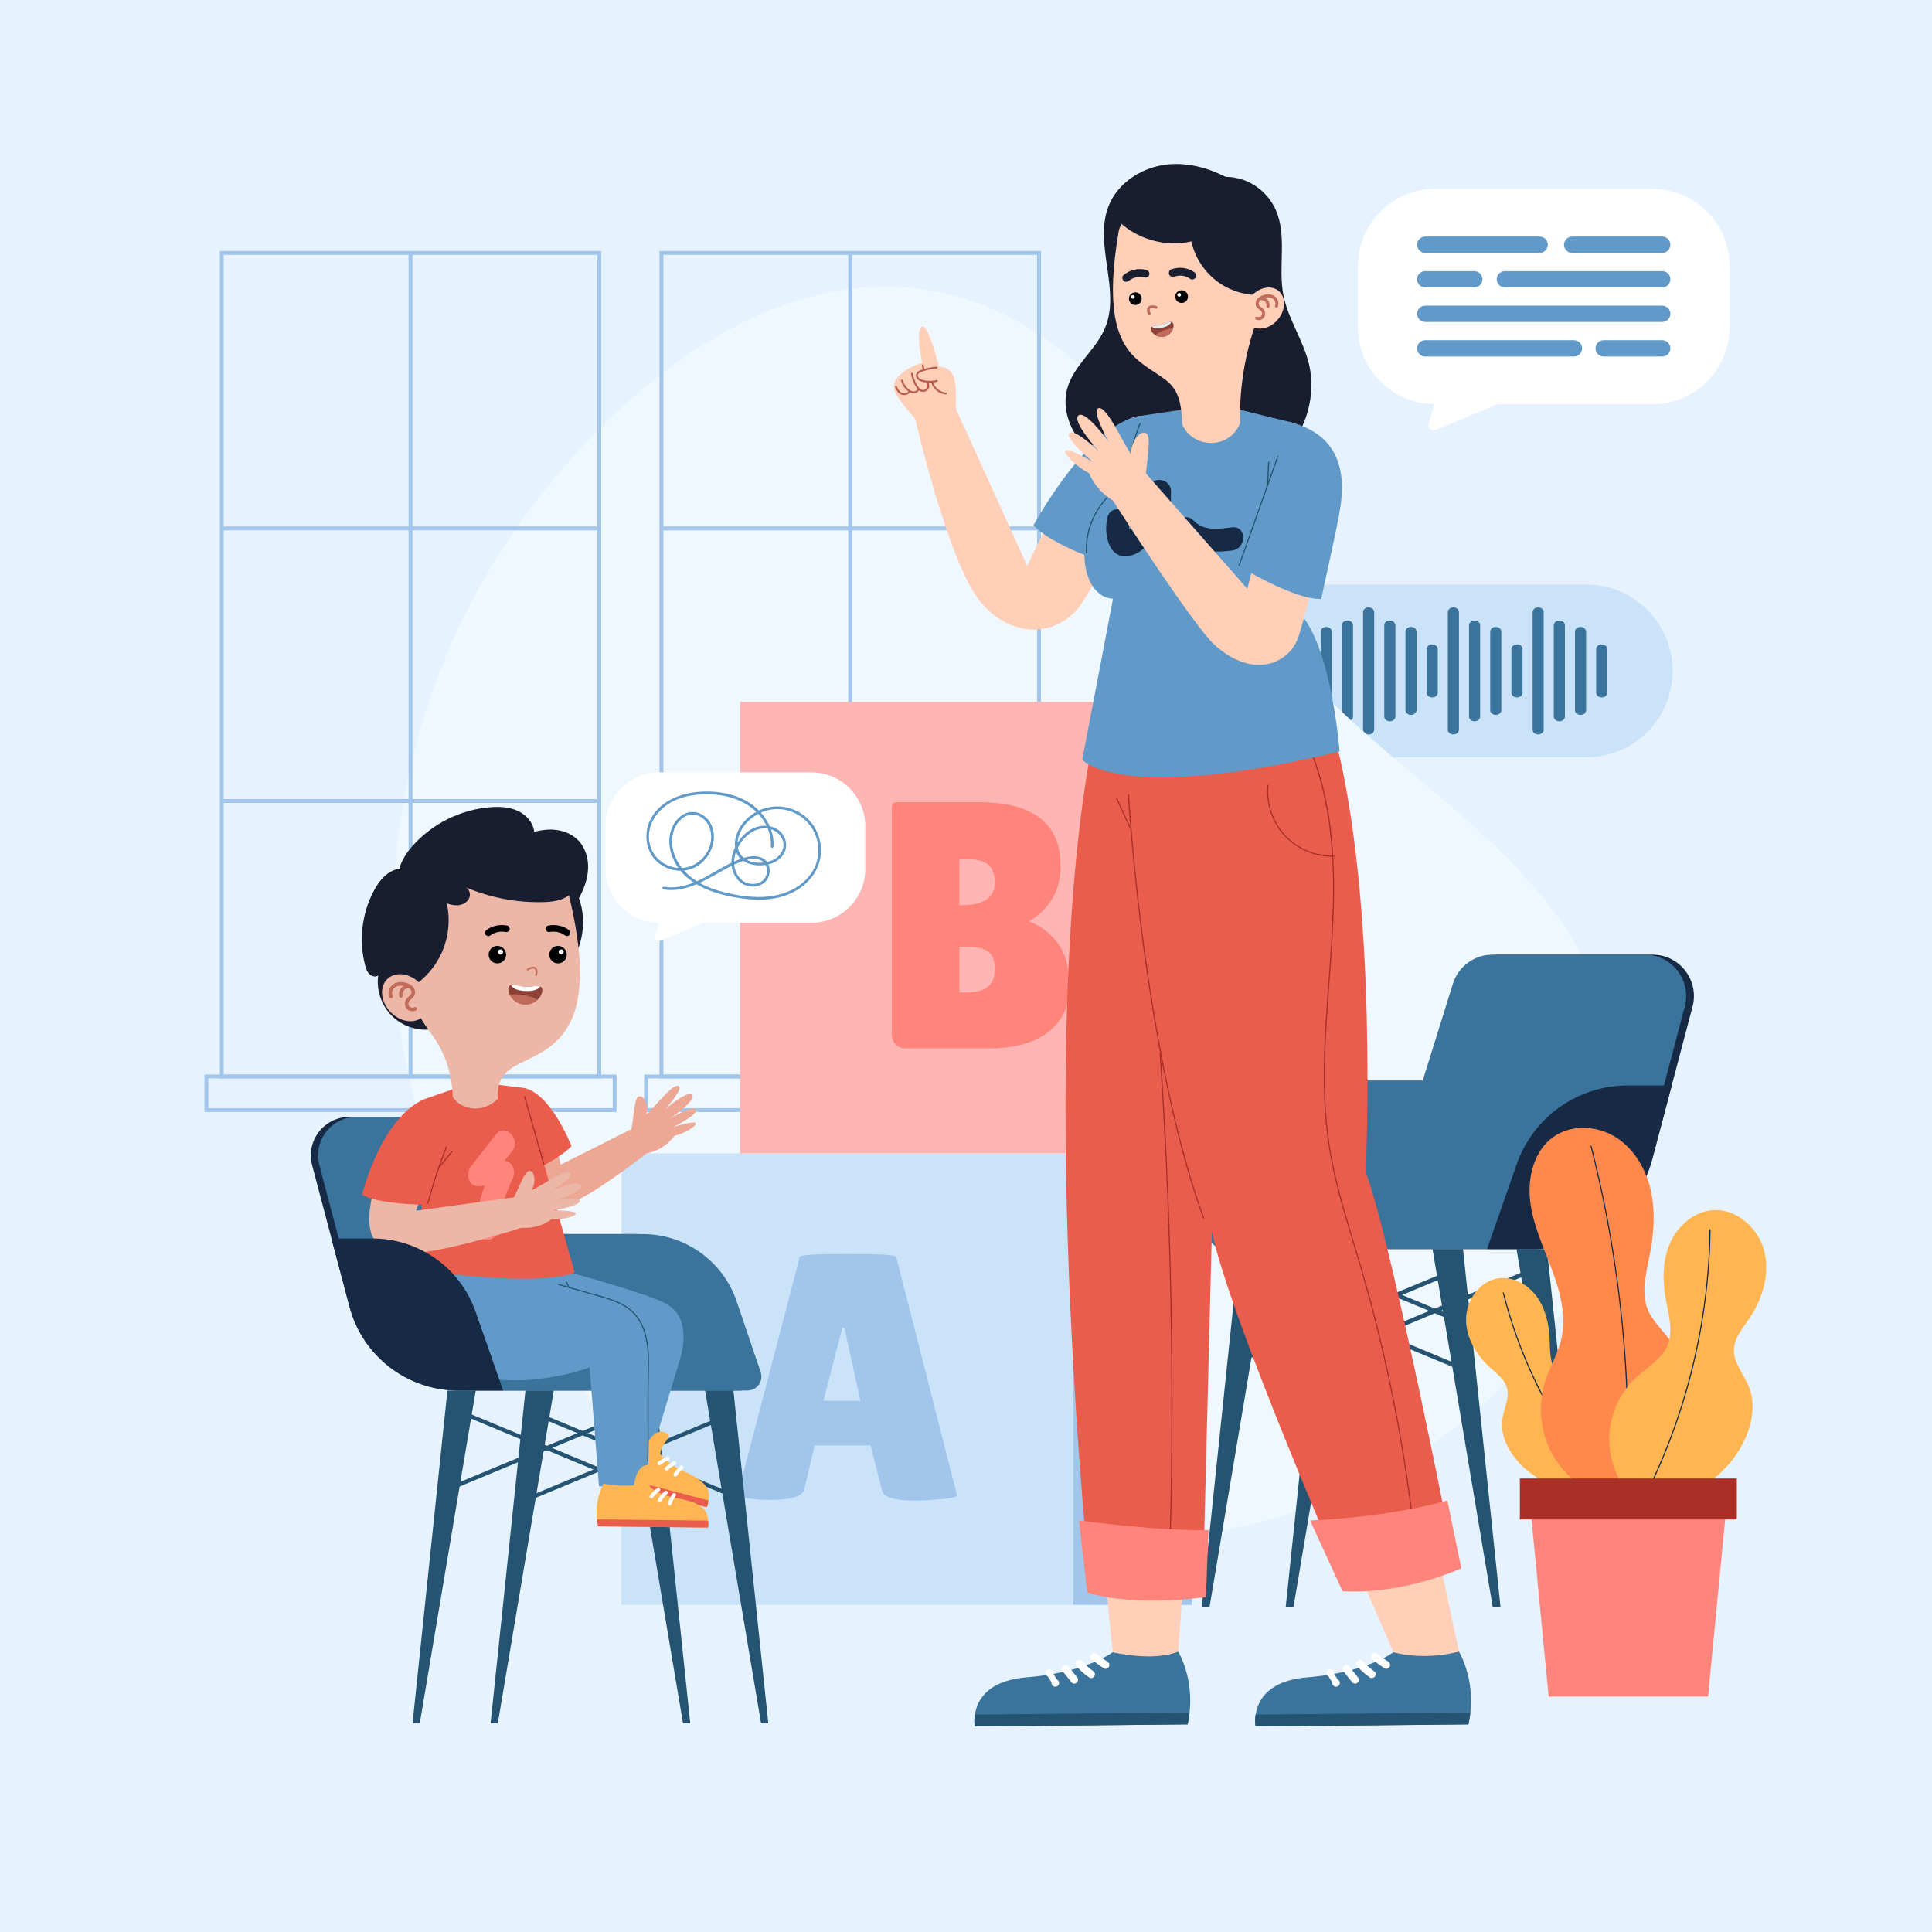 <svg xmlns="http://www.w3.org/2000/svg" xmlns:xlink="http://www.w3.org/1999/xlink" x="0px" y="0px" viewBox="0 0 500 500" style="enable-background:new 0 0 500 500;" xml:space="preserve">  <g id="BACKGROUND">	<rect style="fill:#E6F3FF;" width="500" height="500"></rect></g>  <g id="OBJECTS">	<g>		<g>			<path style="fill:#CBE3F8;" d="M410.479,151.254h-65.811c-12.358,0-22.376,10.018-22.376,22.376l0,0    c0,12.358,10.018,22.376,22.376,22.376h65.811c12.358,0,22.376-10.018,22.376-22.376l0,0    C432.856,161.272,422.838,151.254,410.479,151.254z"></path>			<g>				<g>					<path style="fill:#3A739B;" d="M354.199,157.198c-0.794,0-1.439,0.54-1.439,1.206v30.452c0,0.666,0.644,1.206,1.439,1.206      c0.794,0,1.438-0.54,1.438-1.206v-30.452C355.637,157.738,354.993,157.198,354.199,157.198z"></path>					<path style="fill:#3A739B;" d="M359.683,160.59c-0.794,0-1.438,0.54-1.438,1.206v23.668c0,0.666,0.644,1.206,1.438,1.206      s1.438-0.54,1.438-1.206v-23.668C361.122,161.13,360.478,160.59,359.683,160.59z"></path>					<path style="fill:#3A739B;" d="M348.715,160.59c-0.794,0-1.438,0.54-1.438,1.206v23.668c0,0.666,0.644,1.206,1.438,1.206      s1.438-0.54,1.438-1.206v-23.668C350.153,161.13,349.509,160.59,348.715,160.59z"></path>					<path style="fill:#3A739B;" d="M365.167,162.248L365.167,162.248c-0.794,0-1.439,0.54-1.439,1.206v20.352      c0,0.666,0.644,1.206,1.439,1.206l0,0c0.794,0,1.438-0.54,1.438-1.206v-20.352      C366.606,162.788,365.962,162.248,365.167,162.248z"></path>					<path style="fill:#3A739B;" d="M343.231,162.248c-0.794,0-1.439,0.54-1.439,1.206v20.352c0,0.666,0.644,1.206,1.439,1.206      c0.794,0,1.438-0.54,1.438-1.206v-20.352C344.669,162.788,344.025,162.248,343.231,162.248z"></path>					<path style="fill:#3A739B;" d="M370.651,166.771L370.651,166.771c-0.794,0-1.438,0.54-1.438,1.206v11.306      c0,0.666,0.644,1.206,1.438,1.206l0,0c0.794,0,1.438-0.54,1.438-1.206v-11.306C372.09,167.311,371.446,166.771,370.651,166.771      z"></path>					<path style="fill:#3A739B;" d="M376.135,157.198c-0.794,0-1.439,0.54-1.439,1.206v30.452c0,0.666,0.644,1.206,1.439,1.206      c0.794,0,1.438-0.54,1.438-1.206v-30.452C377.574,157.738,376.93,157.198,376.135,157.198z"></path>					<path style="fill:#3A739B;" d="M381.62,160.59c-0.794,0-1.438,0.54-1.438,1.206v23.668c0,0.666,0.644,1.206,1.438,1.206      s1.438-0.54,1.438-1.206v-23.668C383.058,161.13,382.414,160.59,381.62,160.59z"></path>					<path style="fill:#3A739B;" d="M387.104,162.248c-0.794,0-1.439,0.54-1.439,1.206v20.352c0,0.666,0.644,1.206,1.439,1.206      c0.794,0,1.438-0.54,1.438-1.206v-20.352C388.542,162.788,387.898,162.248,387.104,162.248z"></path>					<path style="fill:#3A739B;" d="M392.588,166.771c-0.795,0-1.438,0.54-1.438,1.206v11.306c0,0.666,0.644,1.206,1.438,1.206      c0.794,0,1.438-0.54,1.438-1.206v-11.306C394.026,167.311,393.382,166.771,392.588,166.771z"></path>					<path style="fill:#3A739B;" d="M398.072,157.198c-0.795,0-1.438,0.54-1.438,1.206v30.452c0,0.666,0.644,1.206,1.438,1.206      c0.794,0,1.438-0.54,1.438-1.206v-30.452C399.51,157.738,398.866,157.198,398.072,157.198z"></path>					<path style="fill:#3A739B;" d="M403.556,160.59c-0.795,0-1.438,0.54-1.438,1.206v23.668c0,0.666,0.644,1.206,1.438,1.206      c0.794,0,1.438-0.54,1.438-1.206v-23.668C404.994,161.13,404.35,160.59,403.556,160.59z"></path>					<path style="fill:#3A739B;" d="M409.04,162.248c-0.795,0-1.438,0.54-1.438,1.206v20.352c0,0.666,0.644,1.206,1.438,1.206      c0.794,0,1.438-0.54,1.438-1.206v-20.352C410.479,162.788,409.835,162.248,409.04,162.248z"></path>					<path style="fill:#3A739B;" d="M414.524,166.771c-0.794,0-1.438,0.54-1.438,1.206v11.306c0,0.666,0.644,1.206,1.438,1.206      c0.794,0,1.438-0.54,1.438-1.206v-11.306C415.963,167.311,415.319,166.771,414.524,166.771z"></path>				</g>			</g>		</g>		<g>			<path style="fill:#FFFFFF;" d="M427.65,48.898h-56.278c-11.02,0-19.953,8.933-19.953,19.953v15.796    c0,10.989,8.883,19.9,19.86,19.951l-1.535,4.964c-0.345,1.116,0.767,2.128,1.846,1.68l15.975-6.641h40.086    c11.02,0,19.954-8.934,19.954-19.953V68.851C447.604,57.831,438.671,48.898,427.65,48.898z"></path>			<g>				<path style="fill:#619AC9;" d="M398.456,65.452h-29.608c-1.165,0-2.11-0.945-2.11-2.11l0,0c0-1.166,0.945-2.111,2.11-2.111     h29.608c1.166,0,2.111,0.945,2.111,2.111l0,0C400.567,64.507,399.622,65.452,398.456,65.452z"></path>				<path style="fill:#619AC9;" d="M430.175,65.452h-23.308c-1.166,0-2.11-0.945-2.11-2.11l0,0c0-1.166,0.945-2.111,2.11-2.111     h23.308c1.165,0,2.11,0.945,2.11,2.111l0,0C432.286,64.507,431.341,65.452,430.175,65.452z"></path>				<path style="fill:#619AC9;" d="M430.175,92.267H415.03c-1.166,0-2.111-0.945-2.111-2.111l0,0c0-1.165,0.945-2.11,2.111-2.11     h15.146c1.165,0,2.11,0.945,2.11,2.11l0,0C432.286,91.322,431.341,92.267,430.175,92.267z"></path>				<path style="fill:#619AC9;" d="M430.175,74.391h-40.719c-1.166,0-2.111-0.945-2.111-2.11l0,0c0-1.166,0.945-2.11,2.111-2.11     h40.719c1.165,0,2.11,0.945,2.11,2.11l0,0C432.286,73.446,431.341,74.391,430.175,74.391z"></path>				<path style="fill:#619AC9;" d="M381.542,74.391h-12.694c-1.165,0-2.11-0.945-2.11-2.11l0,0c0-1.166,0.945-2.11,2.11-2.11h12.694     c1.165,0,2.11,0.945,2.11,2.11l0,0C383.652,73.446,382.707,74.391,381.542,74.391z"></path>				<path style="fill:#619AC9;" d="M430.175,83.329h-61.327c-1.165,0-2.11-0.945-2.11-2.11v0c0-1.165,0.945-2.11,2.11-2.11h61.327     c1.165,0,2.11,0.945,2.11,2.11v0C432.286,82.384,431.341,83.329,430.175,83.329z"></path>				<path style="fill:#619AC9;" d="M407.333,92.267h-38.485c-1.165,0-2.11-0.945-2.11-2.111l0,0c0-1.165,0.945-2.11,2.11-2.11     h38.485c1.166,0,2.11,0.945,2.11,2.11l0,0C409.443,91.322,408.498,92.267,407.333,92.267z"></path>			</g>		</g>	</g>	<path style="fill:#F0F8FF;" d="M116.424,167.533c-17.836,41.168-19.621,89.049-4.9,131.431  c8.598,24.754,22.93,47.917,43.315,64.384c22.061,17.82,49.958,26.941,77.865,31.992c31.224,5.651,63.766,6.583,94.396-1.707  c30.63-8.289,59.258-26.438,76.366-53.163c17.107-26.725,21.303-62.334,7.175-90.747c-16.059-32.295-51.185-50.042-74.755-77.341  c-12.333-14.284-21.365-31.048-31.612-46.895c-10.247-15.847-22.193-31.245-38.422-40.877  c-48.124-28.56-97.427,6.717-126.676,44.523C130.049,140.931,122.355,153.845,116.424,167.533z"></path>	<g>		<g>			<rect x="57.389" y="65.452" style="fill:none;stroke:#A1C5EB;stroke-miterlimit:10;" width="97.711" height="213.142"></rect>			<rect x="53.419" y="278.594" style="fill:none;stroke:#A1C5EB;stroke-miterlimit:10;" width="105.65" height="8.685"></rect>			<line style="fill:none;stroke:#A1C5EB;stroke-miterlimit:10;" x1="106.244" y1="65.452" x2="106.244" y2="278.594"></line>			<line style="fill:none;stroke:#A1C5EB;stroke-miterlimit:10;" x1="57.389" y1="136.749" x2="155.1" y2="136.749"></line>			<line style="fill:none;stroke:#A1C5EB;stroke-miterlimit:10;" x1="57.389" y1="207.298" x2="155.1" y2="207.298"></line>		</g>		<g>			<rect x="171.181" y="65.452" style="fill:none;stroke:#A1C5EB;stroke-miterlimit:10;" width="97.711" height="213.142"></rect>			<rect x="167.212" y="278.594" style="fill:none;stroke:#A1C5EB;stroke-miterlimit:10;" width="105.65" height="8.685"></rect>			<line style="fill:none;stroke:#A1C5EB;stroke-miterlimit:10;" x1="220.037" y1="65.452" x2="220.037" y2="278.594"></line>			<line style="fill:none;stroke:#A1C5EB;stroke-miterlimit:10;" x1="171.181" y1="136.749" x2="268.892" y2="136.749"></line>			<line style="fill:none;stroke:#A1C5EB;stroke-miterlimit:10;" x1="171.181" y1="207.298" x2="268.892" y2="207.298"></line>		</g>	</g>	<g>		<g>							<rect x="277.688" y="298.493" transform="matrix(-1 -1.224647e-16 1.224647e-16 -1 586.168 713.837)" style="fill:#A1C5EB;" width="30.792" height="116.852"></rect>			<rect x="160.837" y="298.493" style="fill:#CBE3F8;" width="116.852" height="116.852"></rect>			<g>				<g>					<path style="fill:#A1C5EB;" d="M236.854,388.346c-5.279,0-8.133-0.849-8.557-2.549l-3.005-11.743h-14.475l-2.64,11.288      c-0.364,1.882-3.277,2.822-8.739,2.822c-2.913,0-5.068-0.166-6.464-0.501c-1.396-0.333-2.094-0.592-2.094-0.773l16.113-61.631      c0-0.485,4.156-0.728,12.472-0.728c8.314,0,12.472,0.243,12.472,0.728l15.749,61.722c0,0.426-1.396,0.76-4.188,1.002      C240.708,388.224,238.493,388.346,236.854,388.346z M213.094,362.492h9.559l-4.097-18.845h-0.546L213.094,362.492z"></path>				</g>			</g>		</g>		<g>							<rect x="308.372" y="181.651" transform="matrix(-1 -1.224647e-16 1.224647e-16 -1 647.535 480.154)" style="fill:#FF847B;" width="30.792" height="116.852"></rect>			<rect x="191.52" y="181.651" style="fill:#FFB5B3;" width="116.852" height="116.852"></rect>			<g>				<g>					<path style="fill:#FF847B;" d="M274.485,224.075c0,6.313-2.731,11.106-8.193,14.383c2.973,1.093,5.462,2.975,7.465,5.645      c2.003,2.671,3.004,6.449,3.004,11.334c0,4.886-1.806,8.755-5.416,11.608c-3.611,2.853-8.785,4.278-15.521,4.278h-21.484      c-1.032,0-1.882-0.349-2.549-1.047c-0.669-0.697-1.002-1.623-1.002-2.776v-58.263c0-0.667,0.105-1.107,0.319-1.32      c0.212-0.212,0.651-0.319,1.319-0.319h20.756C267.384,207.598,274.485,213.091,274.485,224.075z M248.267,222.345v11.926h0.455      c5.826,0,8.739-1.941,8.739-5.826c0-2.123-0.563-3.671-1.685-4.643c-1.123-0.97-2.989-1.457-5.599-1.457H248.267z       M248.267,245.013v11.835h1.639c2.608,0,4.52-0.485,5.734-1.457c1.214-0.97,1.821-2.518,1.821-4.643      c0-2.124-0.563-3.61-1.685-4.461c-1.123-0.849-2.989-1.274-5.599-1.274H248.267z"></path>				</g>			</g>		</g>	</g>	<g>		<g>							<rect x="340.886" y="339.387" transform="matrix(0.923 -0.384 0.384 0.923 -102.086 168.135)" style="fill:#245472;" width="59.02" height="1.128"></rect>							<rect x="373.186" y="310.44" transform="matrix(0.384 -0.923 0.923 0.384 -83.574 554.683)" style="fill:#245472;" width="1.128" height="59.02"></rect>			<polygon style="fill:#245472;" points="400.362,323.255 410.074,415.947 408.059,415.947 392.466,323.255    "></polygon>			<polygon style="fill:#245472;" points="342.446,323.255 332.734,415.947 334.749,415.947 350.342,323.255    "></polygon>		</g>		<g>							<rect x="316.545" y="341.244" transform="matrix(0.923 -0.384 0.384 0.923 -104.665 158.947)" style="fill:#245472;" width="59.02" height="1.128"></rect>							<rect x="348.845" y="312.298" transform="matrix(0.384 -0.923 0.923 0.384 -100.291 533.353)" style="fill:#245472;" width="1.128" height="59.02"></rect>			<polygon style="fill:#245472;" points="378.628,323.255 388.34,415.947 386.325,415.947 370.732,323.255    "></polygon>			<polygon style="fill:#245472;" points="320.712,323.255 311,415.947 313.015,415.947 328.608,323.255    "></polygon>		</g>		<g>			<path style="fill:#162A45;" d="M321.81,298.451c3.811-11.218,14.33-18.761,26.18-18.761h22.211l7.825-25.098    c1.398-4.476,5.547-7.532,10.237-7.532h39.405c7.035,0,12.166,6.663,10.362,13.473l-5.389,20.385v0.011l-5.029,19.02    c-3.642,13.733-16.066,23.305-30.272,23.305h-78.537c-2.652,0-4.52-2.605-3.668-5.117L321.81,298.451z"></path>			<path style="fill:#3A739B;" d="M319.795,298.451c3.811-11.218,14.33-18.761,26.18-18.761h22.211l7.825-25.098    c1.398-4.476,5.547-7.532,10.237-7.532h39.405c7.035,0,12.165,6.663,10.361,13.473l-5.389,20.385v0.011l-5.029,19.02    c-3.642,13.733-16.066,23.305-30.273,23.305h-78.537c-2.652,0-4.52-2.605-3.668-5.117L319.795,298.451z"></path>		</g>		<path style="fill:#162A45;" d="M384.836,323.255h12.504c14.206,0,26.631-9.572,30.272-23.305l5.029-19.02v-0.011h-11.419   c-12.914,0-24.418,8.16-28.686,20.348L384.836,323.255z"></path>	</g>	<g>		<g>			<g>				<path style="fill:#3A739B;" d="M307.904,442.82l-0.051,0.361c-0.049,0.536-0.11,1.05-0.203,1.608     c-0.105,0.46-0.187,0.963-0.281,1.478l-55.108,0.54c0,0-0.093-0.567-0.102-1.463c0.017-0.459,0.045-0.995,0.137-1.618     c0.021-0.109,0.031-0.241,0.073-0.361c0.57-3.108,2.789-7.412,10.302-8.863c0.36-0.091,0.742-0.138,1.156-0.197l0.033-0.001     c0.589-0.093,1.178-0.154,1.811-0.214c0.207-0.013,0.415-0.037,0.622-0.05c15.063-1.328,21.687-6.451,21.687-6.451     s8.756,1.662,16.931-0.166c0,0,0.977,1.585,1.856,4.352c0.136,0.469,0.283,0.969,0.419,1.503     c0.034,0.098,0.057,0.207,0.09,0.327c0.057,0.207,0.103,0.447,0.149,0.687c0.011,0.065,0.034,0.153,0.035,0.218     c0.001,0.055,0.034,0.076,0.034,0.12c0.229,1.134,0.406,2.378,0.484,3.72C308.059,439.749,308.063,441.245,307.904,442.82z"></path>				<path style="fill:#FFFFFF;" d="M282.515,428.091c0.186-0.174,0.431-0.305,0.694-0.295c0.278,0.01,0.482,0.112,0.699,0.281     c0.361,0.28,0.726,0.554,1.086,0.837c0.514,0.404,1.068,0.755,1.607,1.125c0.215,0.147,0.385,0.326,0.458,0.584     c0.067,0.236,0.041,0.549-0.092,0.76c-0.266,0.421-0.889,0.678-1.344,0.367c-1.055-0.723-2.085-1.481-3.095-2.266     c-0.186-0.145-0.293-0.47-0.295-0.694C282.231,428.549,282.335,428.259,282.515,428.091z"></path>				<path style="fill:#FFFFFF;" d="M278.631,429.883c0.365-0.342,1.03-0.427,1.393-0.014c0.729,0.832,1.541,1.586,2.42,2.258     c0.141,0.104,0.282,0.208,0.426,0.307c0.215,0.149,0.384,0.325,0.458,0.584c0.067,0.235,0.041,0.549-0.092,0.76     c-0.265,0.419-0.891,0.68-1.344,0.367c-1.193-0.826-2.291-1.778-3.247-2.87c-0.175-0.199-0.293-0.421-0.296-0.694     C278.347,430.341,278.452,430.052,278.631,429.883z"></path>				<path style="fill:#FFFFFF;" d="M275.058,431.192c0.186-0.174,0.431-0.305,0.694-0.296c0.242,0.009,0.542,0.082,0.699,0.281     l2.262,2.851c0.17,0.214,0.292,0.408,0.295,0.694c0.002,0.241-0.102,0.531-0.282,0.699c-0.186,0.174-0.431,0.305-0.693,0.295     c-0.242-0.009-0.541-0.082-0.699-0.282l-2.262-2.85c-0.17-0.214-0.293-0.408-0.295-0.694     C274.774,431.649,274.878,431.36,275.058,431.192z"></path>				<path style="fill:#FFFFFF;" d="M271.089,432.159c0.647-0.35,1.54,0.013,1.512,1.026c0.341,0.546,0.594,0.951,0.935,1.497     c0.742,0.297,0.712,1.368,0.083,1.708c-0.647,0.35-1.539-0.012-1.512-1.023c-0.341-0.546-0.595-0.954-0.936-1.5     C270.43,433.57,270.46,432.5,271.089,432.159z"></path>				<path style="fill:#245472;" d="M307.86,443.188c-0.059,0.52-0.117,1.051-0.218,1.594c-0.091,0.478-0.171,0.978-0.282,1.488     l-55.096,0.54c0,0-0.101-0.561-0.11-1.463c0.017-0.467,0.043-1.008,0.143-1.614L307.86,443.188z"></path>			</g>			<g>				<path style="fill:#3A739B;" d="M380.565,442.82l-0.051,0.361c-0.049,0.536-0.11,1.05-0.203,1.608     c-0.105,0.46-0.187,0.963-0.281,1.478l-55.109,0.54c0,0-0.093-0.567-0.102-1.463c0.017-0.459,0.045-0.995,0.137-1.618     c0.021-0.109,0.031-0.241,0.073-0.361c0.57-3.108,2.789-7.412,10.302-8.863c0.359-0.091,0.742-0.138,1.156-0.197l0.033-0.001     c0.589-0.093,1.178-0.154,1.811-0.214c0.207-0.013,0.415-0.037,0.622-0.05c15.063-1.328,21.687-6.451,21.687-6.451     s8.756,1.662,16.931-0.166c0,0,0.977,1.585,1.856,4.352c0.136,0.469,0.283,0.969,0.419,1.503     c0.034,0.098,0.056,0.207,0.09,0.327c0.057,0.207,0.103,0.447,0.149,0.687c0.011,0.065,0.034,0.153,0.035,0.218     c0.001,0.055,0.033,0.076,0.034,0.12c0.229,1.134,0.406,2.378,0.484,3.72C380.721,439.749,380.725,441.245,380.565,442.82z"></path>				<path style="fill:#FFFFFF;" d="M355.176,428.091c0.186-0.174,0.431-0.305,0.694-0.295c0.278,0.01,0.482,0.112,0.699,0.281     c0.361,0.28,0.726,0.554,1.086,0.837c0.514,0.404,1.067,0.755,1.607,1.125c0.215,0.147,0.385,0.326,0.458,0.584     c0.067,0.236,0.041,0.549-0.092,0.76c-0.266,0.421-0.889,0.678-1.344,0.367c-1.055-0.723-2.085-1.481-3.095-2.266     c-0.186-0.145-0.293-0.47-0.295-0.694C354.892,428.549,354.997,428.259,355.176,428.091z"></path>				<path style="fill:#FFFFFF;" d="M351.293,429.883c0.365-0.342,1.03-0.427,1.393-0.014c0.729,0.832,1.541,1.586,2.42,2.258     c0.141,0.104,0.282,0.208,0.426,0.307c0.215,0.149,0.384,0.325,0.458,0.584c0.067,0.235,0.041,0.549-0.092,0.76     c-0.265,0.419-0.891,0.68-1.344,0.367c-1.193-0.826-2.291-1.778-3.247-2.87c-0.175-0.199-0.293-0.421-0.296-0.694     C351.009,430.341,351.113,430.052,351.293,429.883z"></path>				<path style="fill:#FFFFFF;" d="M347.719,431.192c0.186-0.174,0.431-0.305,0.693-0.296c0.242,0.009,0.542,0.082,0.699,0.281     l2.262,2.851c0.17,0.214,0.293,0.408,0.295,0.694c0.002,0.241-0.102,0.531-0.282,0.699c-0.186,0.174-0.431,0.305-0.693,0.295     c-0.242-0.009-0.541-0.082-0.699-0.282l-2.262-2.85c-0.17-0.214-0.292-0.408-0.295-0.694     C347.435,431.649,347.539,431.36,347.719,431.192z"></path>				<path style="fill:#FFFFFF;" d="M343.751,432.159c0.647-0.35,1.54,0.013,1.512,1.026c0.341,0.546,0.594,0.951,0.935,1.497     c0.742,0.297,0.712,1.368,0.083,1.708c-0.647,0.35-1.539-0.012-1.512-1.023c-0.341-0.546-0.595-0.954-0.936-1.5     C343.091,433.57,343.121,432.5,343.751,432.159z"></path>				<path style="fill:#245472;" d="M380.521,443.188c-0.059,0.52-0.117,1.051-0.218,1.594c-0.091,0.478-0.17,0.978-0.282,1.488     l-55.096,0.54c0,0-0.101-0.561-0.11-1.463c0.017-0.467,0.043-1.008,0.143-1.614L380.521,443.188z"></path>			</g>			<path style="fill:#FFCFB8;" d="M283.299,189.147c-14.033,69.724,4.683,238.443,4.683,238.443s10.459,2.542,16.931-0.166    l17.62-238.277L283.299,189.147z"></path>			<path style="fill:#FFCFB8;" d="M351.006,302.38c0,0,1.109-79.559-5.942-113.233h-51.577    c-0.349,36.599,9.742,96.529,14.547,113.233c4.723,16.42,52.609,125.21,52.609,125.21s7.407,2.323,16.931-0.166L351.006,302.38z"></path>			<path style="fill:#EA5C4C;" d="M353.557,303.651c-0.292-1.358,3.491-69.995-8.492-114.504h-61.766    c-16.321,79.959-1.065,221.881-1.065,221.881c12.824,4.168,29.036,1.389,29.036,1.389l2.361-93.744    c4.241,21.498,34.953,91.917,34.953,91.917c10.969,0,28.08-5.046,28.08-5.046S360.284,321.681,353.557,303.651z"></path>			<path style="fill:#A83027;" d="M311.633,315.196c-3.231-8.921-5.745-18.094-7.887-27.332c-2.185-9.424-3.973-18.939-5.502-28.491    c-1.378-8.608-2.542-17.249-3.532-25.91c-0.728-6.369-1.362-12.749-1.891-19.137c-0.161-1.951-0.313-3.903-0.451-5.855    c-0.062-0.878-0.049-1.794-0.176-2.666c-0.005-0.036-0.004-0.073-0.006-0.109c-0.011-0.186-0.302-0.188-0.291,0    c0.133,2.321,0.313,4.641,0.497,6.958c0.483,6.07,1.067,12.133,1.733,18.186c0.924,8.394,2.011,16.77,3.29,25.118    c1.465,9.56,3.179,19.086,5.267,28.53c2.067,9.349,4.488,18.639,7.584,27.703c0.352,1.031,0.714,2.059,1.085,3.083    C311.415,315.448,311.697,315.373,311.633,315.196L311.633,315.196z"></path>			<path style="fill:#A83027;" d="M288.882,206.741c1.201,2.616,2.401,5.233,3.602,7.849c0.078,0.169,0.327,0.022,0.249-0.146    c-1.201-2.616-2.401-5.233-3.602-7.849C289.054,206.427,288.805,206.573,288.882,206.741L288.882,206.741z"></path>			<path style="fill:#A83027;" d="M365.679,392.981c-1.64-13.45-3.938-26.817-6.902-40.038c-1.488-6.635-3.141-13.234-4.959-19.786    c-1.822-6.566-3.891-13.058-5.763-19.609c-1.884-6.591-3.515-13.264-4.344-20.078c-0.828-6.81-0.956-13.685-0.751-20.536    c0.404-13.492,2.101-26.916,2.294-40.418c0.178-12.435-0.879-25.125-5.32-36.841c-0.511-1.348-1.069-2.677-1.664-3.991    c-0.077-0.169-0.326-0.022-0.249,0.146c5.261,11.614,6.876,24.427,6.959,37.074c0.087,13.271-1.503,26.468-2.139,39.708    c-0.329,6.852-0.403,13.729,0.149,20.572c0.537,6.648,1.778,13.179,3.464,19.627c1.686,6.448,3.729,12.795,5.596,19.191    c1.905,6.528,3.647,13.103,5.223,19.718c3.137,13.167,5.618,26.49,7.43,39.904c0.241,1.784,0.469,3.57,0.687,5.358    C365.413,393.163,365.702,393.165,365.679,392.981L365.679,392.981z"></path>			<path style="fill:#A83027;" d="M328.008,203.223c-0.367,3.731,0.557,7.553,2.557,10.721c1.984,3.143,5.016,5.514,8.507,6.771    c1.985,0.715,4.097,1.056,6.206,0.994c0.186-0.005,0.186-0.294,0-0.289c-3.669,0.109-7.33-1.036-10.303-3.188    c-2.991-2.165-5.143-5.342-6.138-8.89c-0.557-1.988-0.743-4.065-0.541-6.12C328.315,203.038,328.026,203.039,328.008,203.223    L328.008,203.223z"></path>			<path style="fill:#A83027;" d="M300.116,272.675c1.127,16.839,1.943,33.698,2.444,50.567c0.5,16.869,0.687,33.747,0.558,50.623    c-0.072,9.471-0.244,18.941-0.513,28.409c-0.005,0.186,0.284,0.186,0.289,0c0.48-16.87,0.648-33.748,0.501-50.624    c-0.147-16.876-0.609-33.749-1.386-50.607c-0.436-9.461-0.971-18.918-1.604-28.368    C300.393,272.49,300.104,272.489,300.116,272.675L300.116,272.675z"></path>			<path style="fill:#FF847B;" d="M339.042,393.49l8.396,18.306c15.735,0.987,30.762-5.923,30.762-5.923l-3.62-17.55    C358.127,392.931,339.042,393.49,339.042,393.49z"></path>			<path style="fill:#FF847B;" d="M279.237,393.49l2.146,18.635c12.431,3.876,30.712,1.2,30.712,1.2l0.658-17.36    C300.307,396.331,279.237,393.49,279.237,393.49z"></path>		</g>		<path style="fill:#181D30;" d="M338.773,94.279c-1.475-6.244-5.455-11.706-6.649-18.011c-1.384-7.307,1.059-15.297-2.014-22.063   c-1.629-3.586-4.775-6.442-8.483-7.701c-1.427-0.484-2.929-0.724-4.434-0.737c-4.585-2.333-9.659-3.678-14.741-3.234   c-6.65,0.581-13.195,4.646-15.599,10.918c-3.773,9.846,3.168,21.506-0.801,31.274c-2.375,5.847-8.301,9.868-9.893,15.98   c-1.067,4.099,0.069,8.57,2.387,12.11c2.318,3.54,5.718,6.239,9.341,8.396c7,4.167,15.164,6.522,23.275,6.01   c8.11-0.513,16.118-4.025,21.525-10.132C338.094,110.984,340.656,102.247,338.773,94.279z"></path>		<g>			<g>				<g>					<path style="fill:#FFCFB8;" d="M295.036,107.637c-12.849,1.316-29.166,38.863-29.166,38.863l-19.514-42.958l-9.652,4.241      c0,0,6.874,30.127,14.332,43.874c7.459,13.747,22.283,14.625,29.057,4.241c6.774-10.384,12.571-24.277,12.571-24.277      L295.036,107.637z"></path>					<g>						<path style="fill:#FFCFB8;" d="M238.66,93.906c0,0-1.919-8.896,0.083-9.401c1.537-0.388,4.291,10.384,4.291,10.384       s2.124-0.185,3.48,2.005c1.357,2.19,0.604,7.675,0.998,8.915l-10.466,2.97c-0.42-0.972-4.6-4.846-5.601-7.917       S235.233,94.853,238.66,93.906z"></path>						<g>							<path style="fill:#B85C4B;" d="M242.41,95.373c-0.967,0.077-1.925,0.243-2.858,0.51c-0.452,0.129-0.915,0.269-1.342,0.468        c-0.378,0.176-0.759,0.485-0.676,0.951c0.157,0.889,1.359,1.091,2.088,1.195c0.936,0.134,1.88,0.078,2.797-0.145        c0.3-0.073,0.372,0.401,0.074,0.474c-0.831,0.203-1.692,0.27-2.544,0.192c-0.751-0.068-1.634-0.206-2.257-0.664        c-0.55-0.405-0.857-1.168-0.475-1.79c0.416-0.675,1.362-0.888,2.069-1.098c0.995-0.296,2.016-0.484,3.051-0.566        C242.642,94.875,242.719,95.348,242.41,95.373L242.41,95.373z"></path>							<path style="fill:#B85C4B;" d="M241.435,98.853c0.45,1.524,1.822,2.612,3.395,2.751c0.307,0.027,0.253,0.504-0.055,0.476        c-1.805-0.16-3.304-1.425-3.814-3.154c-0.037-0.125,0.084-0.255,0.2-0.274C241.303,98.63,241.399,98.73,241.435,98.853        L241.435,98.853z"></path>							<path style="fill:#B85C4B;" d="M239.07,94.501c0.007,0.179,0.026,0.357,0.057,0.534c0.015,0.086,0.033,0.172,0.054,0.258        c0.01,0.041,0.021,0.082,0.032,0.122c0.005,0.017,0.016,0.062,0.005,0.019c0.007,0.027,0.017,0.054,0.025,0.08        c0.038,0.119,0.009,0.266-0.12,0.317c-0.11,0.044-0.276,0.007-0.317-0.12c-0.12-0.369-0.195-0.748-0.21-1.136        c-0.005-0.125,0.061-0.258,0.2-0.274C238.913,94.288,239.064,94.367,239.07,94.501L239.07,94.501z"></path>							<path style="fill:#B85C4B;" d="M240.158,98.785c0.419,0.656,0.483,1.502-0.067,2.108c-0.504,0.554-1.339,0.675-1.992,0.317        c-0.698-0.383-1.128-1.187-1.478-1.871c-0.415-0.812-0.703-1.684-0.87-2.58c-0.056-0.304,0.417-0.377,0.474-0.074        c0.129,0.695,0.335,1.369,0.623,2.015c0.27,0.607,0.597,1.234,1.043,1.732c0.417,0.464,1.092,0.694,1.647,0.314        c0.559-0.382,0.594-1.117,0.248-1.658C239.622,98.83,239.992,98.525,240.158,98.785L240.158,98.785z"></path>							<path style="fill:#B85C4B;" d="M237.894,100.926c-0.246,0.459-0.689,0.764-1.209,0.827c-0.558,0.068-1.109-0.124-1.566-0.437        c-0.92-0.631-1.592-1.67-1.95-2.713c-0.1-0.29,0.337-0.489,0.437-0.197c0.302,0.881,0.818,1.72,1.535,2.324        c0.345,0.291,0.75,0.518,1.208,0.554c0.424,0.033,0.889-0.144,1.098-0.534C237.591,100.482,238.039,100.654,237.894,100.926        L237.894,100.926z"></path>							<path style="fill:#B85C4B;" d="M235.552,101.551c-0.541,0.609-1.406,0.851-2.184,0.601c-0.895-0.287-1.373-1.181-1.735-1.979        c-0.128-0.281,0.31-0.478,0.437-0.197c0.298,0.658,0.664,1.422,1.385,1.699c0.578,0.223,1.296,0.058,1.71-0.407        C235.368,101.039,235.757,101.32,235.552,101.551L235.552,101.551z"></path>						</g>					</g>				</g>				<path style="fill:#619AC9;" d="M295.04,107.64l-0.48,4.07l-0.12,1.01l-1.63,13.71l-0.13,1.06l-1.01,8.49l-0.12,1.09h-0.01     l-1.07,9.03l-0.11,0.95c0,0-0.5-0.15-1.36-0.42c-1.72-0.55-4.9-1.61-8.36-3.01c-1.22-0.5-2.49-1.04-3.73-1.62     c-0.38-0.17-0.75-0.35-1.12-0.54h-0.01c-3.38-1.64-6.51-3.54-8.31-5.53c0,0,3.49-6.47,8.66-13.23c0.22-0.29,0.45-0.59,0.68-0.89     c3.94-5.02,8.76-10.06,13.73-12.61c0.3-0.15,0.6-0.3,0.9-0.43C292.64,108.23,293.84,107.84,295.04,107.64z"></path>			</g>			<path style="fill:#619AC9;" d="M346.69,194.49c-32.91,7.93-50.03,7.4-58.62,5.54c-0.34-0.08-0.67-0.15-0.98-0.23    c-5.46-1.35-7-3.19-7-3.19l2.68-14.05l0.19-0.97l1.52-7.96l0.25-1.32l3.31-17.35c-2.55-0.15-4.5-1.72-5.76-4.1    c-0.16-0.29-0.3-0.6-0.43-0.92c-0.77-1.82-1.18-4-1.21-6.32c-0.01-1.07,0.06-2.17,0.21-3.27c0.06-0.37,0.12-0.74,0.19-1.12    c0.75-3.94,2.6-7.91,5.68-10.95c0.35-0.35,0.73-0.7,1.12-1.03c0.93-0.76,1.95-1.46,3.07-2.05l2.97-12.64l0.24-0.99l0.92-3.93    l10.83-1.6l15.19,0.05l6.38,1.56l1.78,0.44l4.43,1.08c0.29,1.5,0.55,3,0.78,4.48c0.05,0.33,0.1,0.66,0.15,0.98    c1.04,6.93,1.5,13.55,1.63,19.43c0.02,0.35,0.02,0.7,0.03,1.04c0.03,2.44,0.02,4.74-0.03,6.88c-0.01,0.34-0.02,0.67-0.03,0.99    c-0.06,2.04-0.15,3.92-0.26,5.59c-0.03,0.36-0.05,0.72-0.08,1.06c-0.11,1.59-0.23,2.98-0.35,4.12c-0.24,2.4-0.45,3.75-0.45,3.75    c3.16,2.39,5.52,7.38,7.26,12.96c0.12,0.38,0.23,0.76,0.34,1.15c2.42,8.27,3.52,17.47,3.89,21.19c0.06,0.59,0.1,1.04,0.13,1.33    C346.68,194.36,346.69,194.49,346.69,194.49z"></path>			<path style="fill:#162A45;" d="M318.869,136.476c-3.494,0.426-7.298,1.039-9.981-1.764c-1.441-1.506-3.622-0.908-4.712,0.607    c-0.24,0.333-0.743,0.916-1.259,1.546c0.046-3.239,0.091-6.478,0.137-9.717c0.047-3.344-5.1-4.126-5.893-0.798    c-0.528,2.219-1.177,4.315-2.217,6.36c-0.417,0.819-3.58,6.896-2.546,2.788c0.943-3.745-4.842-5.343-5.786-1.595    c-1.107,4.397,0.395,11.882,6.735,9.647c1.356-0.478,2.556-1.375,3.614-2.529c0.171,1.644,0.558,3.211,2.113,4.225    c3.626,2.365,6.361-0.98,8.429-4.09c3.369,1.854,7.308,1.813,11.366,1.319C322.653,142.015,322.699,136.009,318.869,136.476z"></path>			<g>				<path style="fill:#245472;" d="M291.34,124.897c-5.027,2.718-8.693,7.568-9.898,13.16c-0.362,1.679-0.502,3.4-0.421,5.116     c0.009,0.185,0.298,0.186,0.289,0c-0.273-5.81,2.098-11.519,6.433-15.4c1.14-1.02,2.398-1.899,3.743-2.626     C291.65,125.059,291.504,124.809,291.34,124.897L291.34,124.897z"></path>				<path style="fill:#245472;" d="M294.897,109.599c-1.985,5.048-3.329,10.329-4.007,15.71c-0.023,0.184,0.266,0.182,0.289,0     c0.675-5.354,2.023-10.612,3.997-15.634C295.243,109.503,294.964,109.428,294.897,109.599L294.897,109.599z"></path>			</g>			<g>				<path style="fill:#FFCFB8;" d="M333.65,109.166c15.592,4.394,11.113,22.893,11.113,22.893s-5.483,21.937-8.57,32.286     c-2.251,7.545-11.958,11.59-21.895,2.511c-5.697-5.206-26.26-37.281-26.26-37.281l8.56-7.014l26.213,29.828L333.65,109.166z"></path>				<path style="fill:#619AC9;" d="M346.69,132.42c-0.13,0.8-0.34,1.87-0.59,3.1c-0.06,0.32-0.12,0.64-0.19,0.98     c-0.37,1.84-0.82,3.96-1.28,6.09c-0.07,0.33-0.14,0.65-0.21,0.98c-0.75,3.52-1.51,6.97-2,9.15c-0.09,0.43-0.18,0.81-0.24,1.13     c-0.17,0.74-0.27,1.17-0.27,1.17c-1.83,0.04-4.07-0.48-6.42-1.28c-3.56-1.22-7.35-3.08-10.18-4.61     c-0.42-0.22-0.81-0.44-1.18-0.64c-2.03-1.13-3.35-1.95-3.35-1.95l1.32-3.84l0.35-1l2.69-7.83l0.33-0.94l5.96-17.31l0.4-1.16     l1.82-5.29c2.67,0.66,4.84,1.6,6.59,2.73c0.37,0.23,0.72,0.48,1.06,0.73C348.87,118.41,347.41,128.17,346.69,132.42z"></path>				<path style="fill:#245472;" d="M320.821,146.361c2.615-7.357,5.23-14.714,7.845-22.071c0.731-2.056,1.462-4.113,2.193-6.169     c0.062-0.175-0.217-0.251-0.279-0.077c-2.615,7.357-5.23,14.714-7.845,22.071c-0.731,2.056-1.462,4.113-2.193,6.169     C320.48,146.46,320.759,146.536,320.821,146.361L320.821,146.361z"></path>				<path style="fill:#245472;" d="M328.174,119.629c-0.08,1.904-0.159,3.809-0.239,5.713c-0.008,0.186,0.281,0.186,0.289,0     c0.08-1.904,0.159-3.809,0.239-5.713C328.471,119.443,328.182,119.443,328.174,119.629L328.174,119.629z"></path>				<path style="fill:#FFCFB8;" d="M296.85,124.493c-1.08-1.497,1.745-11.633-0.35-12.423c-1.916-0.723-4.124,3.219-3.725,5.51     c-1.873-2.25-6.514-13.131-8.632-11.867c-1.566,0.935,2.843,8.719,2.843,8.719s-6.099-8.469-7.905-6.905     c-1.806,1.564,5.436,9.412,5.436,9.412s-6.536-6.293-7.764-4.806c-1.208,1.462,6.104,7.432,6.104,7.432     s-6.454-3.838-7.081-2.959c-0.627,0.879,2.763,4.132,6.046,5.835c2.499,5.896,7.839,7.948,7.839,7.948L296.85,124.493z"></path>			</g>		</g>		<g>			<g>				<path style="fill:#FFCFB8;" d="M288.506,81.559c0.013,0.098,0.034,0.196,0.047,0.295c0.022,0.116,0.035,0.214,0.057,0.33     c0.998,5.509,3.247,8.882,6.215,11.304c1.591,1.307,3.051,2.25,4.338,3.091c0.414,0.272,0.8,0.527,1.177,0.783     c0.294,0.196,0.571,0.401,0.857,0.615c2.885,2.112,4.597,4.535,4.734,11.816c2.592,6.169,12.092,6.857,15.019-0.274     c-0.265-8.811,1.262-16.448,2.645-21.379c0.348-1.287,0.694-2.385,0.994-3.266c0.567-1.689,0.982-2.62,0.982-2.62     s-0.773-19.362-3.658-24.452c-7.022-12.28-30.773-7.598-32.441,2.323C287.867,69.604,287.685,76.465,288.506,81.559z"></path>				<path style="fill:#181D30;" d="M288.794,56.561c4.872,5.194,12.588,7.537,19.526,5.928c0.936,4.211,3.471,8.047,6.979,10.559     c3.508,2.512,7.956,3.676,12.244,3.205c0.321-4.094,0.506-8.501-0.472-12.489c-0.978-3.988-2.996-7.811-6.169-10.417     c-4.181-3.433-9.905-4.414-15.309-4.158C299.222,49.49,293.14,51.892,288.794,56.561z"></path>				<g>					<path style="fill:#C16B5B;" d="M299.341,79.245c-0.355-0.15-0.726-0.228-1.112-0.224c-0.344,0.004-0.718,0.076-0.987,0.303      c-0.289,0.243-0.418,0.598-0.421,0.97c-0.003,0.355,0.137,0.696,0.291,1.009c0.083,0.168,0.26,0.301,0.457,0.224      c0.162-0.063,0.313-0.276,0.224-0.457c-0.113-0.229-0.236-0.478-0.252-0.736c-0.008-0.133,0.017-0.27,0.088-0.383      c-0.004,0.007-0.008,0.014-0.011,0.021c0.065-0.119,0.202-0.171,0.326-0.202c0.009-0.002,0.019-0.005,0.033-0.007      c0.027-0.002,0.054-0.008,0.081-0.011c0.071-0.008,0.143-0.012,0.215-0.013c0.037,0,0.073,0.001,0.11,0.001      c0.019,0,0.021,0,0.027,0c0.006,0.001,0.007,0.001,0.023,0.003c0.226,0.024,0.423,0.102,0.639,0.162      c0.163,0.045,0.355-0.016,0.428-0.177C299.576,79.561,299.526,79.323,299.341,79.245z"></path>					<path style="fill:#181D30;" d="M290.743,71.217c1.645-1.38,3.87-1.937,5.958-1.346c0.511,0.144,0.892,0.705,0.73,1.238      c-0.211,0.692-0.819,0.816-1.443,0.675c-1.281-0.29-2.6-0.014-3.665,0.755c-0.035,0.025-0.069,0.051-0.125,0.093      c-0.406,0.335-1.023,0.445-1.426,0.022C290.425,72.291,290.308,71.582,290.743,71.217z"></path>					<path style="fill:#181D30;" d="M303.063,69.735c2.014-0.746,4.296-0.52,6.064,0.739c0.433,0.308,0.603,0.964,0.27,1.411      c-0.322,0.433-0.948,0.6-1.411,0.27c-0.525-0.374-1.12-0.629-1.749-0.772c0.027,0.01,0.055,0.021,0.082,0.031      c-0.783-0.16-1.557-0.085-2.32,0.13c-0.521,0.147-1.139,0.123-1.393-0.447C302.402,70.639,302.531,69.932,303.063,69.735z"></path>					<g>						<g>							<path d="M307.434,76.592c0.096,0.902-0.558,1.712-1.461,1.807c-0.902,0.096-1.712-0.558-1.807-1.461        c-0.096-0.902,0.558-1.712,1.461-1.807C306.529,75.036,307.338,75.69,307.434,76.592z"></path>							<path style="fill:#FFFFFF;" d="M305.649,76.253c0.028,0.263-0.163,0.499-0.426,0.527s-0.499-0.163-0.527-0.426        c-0.028-0.263,0.163-0.499,0.426-0.527S305.621,75.99,305.649,76.253z"></path>						</g>						<g>							<path d="M295.454,77.129c0.096,0.902-0.558,1.712-1.461,1.807c-0.902,0.096-1.712-0.558-1.807-1.461        c-0.096-0.902,0.558-1.711,1.461-1.807C294.549,75.572,295.358,76.226,295.454,77.129z"></path>							<path style="fill:#FFFFFF;" d="M293.668,76.789c0.028,0.263-0.163,0.499-0.426,0.527s-0.499-0.163-0.527-0.426        s0.163-0.499,0.426-0.527C293.405,76.336,293.641,76.526,293.668,76.789z"></path>						</g>					</g>					<g>						<path style="fill:#8E4136;" d="M303.453,83.505c-0.521-0.581-1.52,0.27-2.823,0.581c-1.302,0.311-2.579,0.002-2.781,0.756       c-0.255,0.953,1.37,2.785,3.505,2.276C303.488,86.608,304.112,84.24,303.453,83.505z"></path>						<path style="fill:#C16B5B;" d="M303.604,84.945c-0.42,0.045-0.863,0.116-1.323,0.226c-1.516,0.362-2.74,0.983-3.239,1.575       c0.616,0.376,1.413,0.587,2.312,0.372C302.637,86.812,303.363,85.835,303.604,84.945z"></path>						<path style="fill:#E1EFF0;" d="M300.805,84.818c1.163-0.278,2.085-0.789,2.296-1.503c-0.564-0.084-1.419,0.52-2.471,0.771       c-1.053,0.251-2.088,0.098-2.553,0.428C298.588,85.056,299.642,85.096,300.805,84.818z"></path>					</g>				</g>				<g>					<path style="fill:#FFCFB8;" d="M330.795,82.599c-1.998,2.475-5.21,3.196-7.175,1.61c-1.964-1.586-1.937-4.878,0.06-7.353      c1.998-2.475,5.21-3.196,7.175-1.61C332.819,76.832,332.792,80.124,330.795,82.599z"></path>					<path style="fill:#C16B5B;" d="M329.543,76.464c-0.877-0.443-2.036-0.4-3.096,0.118c-0.529,0.257-0.91,0.566-1.168,0.943      c-0.34,0.499-0.425,1.12-0.222,1.62c0.181,0.448,0.546,0.735,0.869,0.988c0.234,0.183,0.454,0.356,0.582,0.565      c0.195,0.321,0.156,0.777-0.092,1.06c-0.247,0.282-0.693,0.38-1.037,0.229c-0.203-0.089-0.437,0.004-0.527,0.205      c-0.088,0.202,0.003,0.438,0.205,0.527c0.221,0.097,0.46,0.141,0.698,0.137c0.474-0.009,0.946-0.211,1.262-0.572      c0.475-0.543,0.547-1.384,0.172-2.001c-0.202-0.333-0.505-0.569-0.771-0.778c-0.267-0.21-0.52-0.408-0.622-0.659      c-0.102-0.252-0.046-0.593,0.143-0.87c0.076-0.112,0.181-0.213,0.297-0.312c0.397-0.011,0.895,0.102,1.151,0.371      c0.288,0.304,0.43,0.75,0.37,1.163c-0.032,0.219,0.119,0.421,0.338,0.453c0.022,0.003,0.044,0.005,0.066,0.004      c0.192-0.003,0.358-0.146,0.387-0.342c0.097-0.66-0.12-1.343-0.58-1.828c-0.171-0.18-0.384-0.3-0.605-0.397      c0.657-0.19,1.31-0.167,1.82,0.09c0.631,0.318,1.119,1.161,0.811,1.862c-0.088,0.202,0.003,0.437,0.205,0.527      c0.202,0.088,0.437-0.003,0.527-0.205C331.173,78.341,330.632,77.015,329.543,76.464z"></path>				</g>			</g>		</g>	</g>	<g>		<g>			<g>				<path style="fill:#FFFFFF;" d="M209.986,199.896h-39.324c-7.7,0-13.943,6.242-13.943,13.943v11.038     c0,7.678,6.207,13.905,13.877,13.941l-1.073,3.468c-0.241,0.78,0.536,1.487,1.29,1.174l11.163-4.641h28.01     c7.7,0,13.943-6.242,13.943-13.943v-11.038C223.929,206.139,217.686,199.896,209.986,199.896z"></path>			</g>			<path style="fill:#619AC9;" d="M207.008,210.332c-3.253-1.95-7.231-2.139-10.607-0.57c-0.659-0.665-1.378-1.269-2.148-1.789    c-3.995-2.698-9.119-3.456-13.844-2.998c-4.593,0.445-9.248,2.362-11.723,6.458c-2.313,3.827-1.81,9.081,1.8,11.937    c1.545,1.222,3.479,1.939,5.451,1.99c0.059,0.002,0.118-0.004,0.177-0.004c0.339,0.416,0.701,0.809,1.081,1.175    c0.729,0.701,1.521,1.316,2.354,1.864c-0.063,0.025-0.126,0.053-0.189,0.078c-2.383,0.919-4.959,1.461-7.508,1.03    c-0.44-0.074-0.629,0.599-0.186,0.674c2.99,0.506,5.872-0.186,8.598-1.333c2.939,1.747,6.356,2.71,9.687,3.336    c4.912,0.924,10.195,1.126,14.826-1.035c3.909-1.823,7.054-5.279,7.603-9.664C212.935,217.046,210.849,212.634,207.008,210.332z     M199.497,219.084c-0.026,0.449,0.672,0.448,0.699,0c0.091-1.54-0.165-3.048-0.679-4.465c1.214,0.367,2.267,1.161,2.856,2.378    c0.924,1.91,0.111,4.017-1.602,5.155c-0.674,0.447-1.451,0.753-2.265,0.933c-1.242-1.711-3.594-1.702-5.463-1.214    c-0.178,0.047-0.353,0.102-0.529,0.154c-0.809-0.65-1.366-1.552-1.553-2.654c0.284-0.558,0.612-1.093,0.978-1.587    c1.254-1.693,3.071-3.079,5.206-3.355c0.523-0.068,1.049-0.064,1.56,0.008C199.301,215.909,199.591,217.488,199.497,219.084z     M198.067,227.039c-0.924,1.648-3.108,2.065-4.786,1.46c-1.873-0.675-3.036-2.625-3.263-4.534    c-0.008-0.065-0.005-0.13-0.011-0.196c0.257-0.119,0.511-0.246,0.772-0.357c0.486-0.207,1.017-0.426,1.57-0.619    c1.143,0.777,2.582,1.129,3.964,1.166c0.599,0.016,1.212-0.022,1.816-0.116C198.635,224.808,198.622,226.049,198.067,227.039z     M190.934,221.346c0.22,0.356,0.49,0.659,0.781,0.935c-0.588,0.204-1.165,0.434-1.732,0.686c0.026-0.871,0.215-1.73,0.521-2.551    C190.617,220.736,190.751,221.05,190.934,221.346z M193.25,222.515c1.227-0.326,2.505-0.428,3.616,0.096    c0.324,0.153,0.586,0.369,0.814,0.611c-1.053,0.123-2.133,0.052-3.111-0.194C194.098,222.911,193.656,222.736,193.25,222.515z     M196.723,213.79c-2.221,0.386-4.077,1.865-5.388,3.641c-0.154,0.209-0.3,0.426-0.441,0.647c0.103-1.667,0.841-3.275,1.867-4.576    c0.948-1.203,2.149-2.178,3.488-2.88c0.783,0.839,1.465,1.781,2.01,2.834c0.042,0.082,0.079,0.167,0.12,0.25    C197.83,213.667,197.273,213.695,196.723,213.79z M174.411,220.773c-0.58-1.868-0.674-3.888-0.059-5.759    c0.581-1.767,1.912-3.484,3.757-4.024c2.089-0.612,4.197,0.62,5.185,2.457c0.974,1.811,0.963,4.029,0.247,5.924    c-1.134,3.004-3.95,5.101-7.074,5.269C175.571,223.503,174.86,222.217,174.411,220.773z M177.027,225.306    c1.619-0.178,3.148-0.832,4.422-1.876c3.242-2.655,4.613-7.928,1.748-11.367c-1.382-1.659-3.703-2.411-5.738-1.584    c-1.896,0.771-3.225,2.56-3.821,4.472c-1.028,3.299-0.047,6.899,1.93,9.684c-0.29-0.019-0.582-0.05-0.874-0.104    c-1.789-0.332-3.465-1.225-4.698-2.568c-1.434-1.562-2.116-3.708-2.044-5.81c0.147-4.292,3.479-7.72,7.288-9.261    c2.13-0.862,4.431-1.241,6.719-1.319c2.193-0.075,4.402,0.109,6.533,0.644c2.714,0.681,5.26,1.977,7.243,3.884    c-0.271,0.149-0.539,0.306-0.8,0.479c-1.753,1.159-3.245,2.803-4.075,4.746c-0.519,1.215-0.796,2.62-0.629,3.95    c-0.604,1.256-0.971,2.628-0.949,4.013c-3.035,1.451-5.854,3.418-8.932,4.772C179.118,227.288,177.987,226.372,177.027,225.306z     M211.2,223.525c-0.63,1.837-1.803,3.45-3.249,4.732c-3.245,2.876-7.6,3.94-11.853,3.889c-2.415-0.029-4.816-0.379-7.174-0.884    c-2.102-0.45-4.191-1.04-6.159-1.916c-0.578-0.257-1.144-0.545-1.694-0.856c1.253-0.572,2.472-1.225,3.65-1.889    c1.526-0.86,3.041-1.748,4.614-2.521c0.001,0.005,0,0.009,0.001,0.014c0.258,2.02,1.431,4.039,3.336,4.905    c1.749,0.795,4.022,0.589,5.408-0.82c1.119-1.139,1.437-3.017,0.782-4.475c1.39-0.335,2.681-1.015,3.585-2.159    c1.33-1.684,1.332-3.946,0.064-5.67c-0.825-1.121-2.015-1.794-3.314-2.057c-0.567-1.277-1.346-2.465-2.283-3.514    c1.948-0.86,4.137-1.154,6.264-0.722c4.01,0.815,7.292,3.842,8.277,7.831C211.948,219.421,211.871,221.566,211.2,223.525z"></path>		</g>		<g>			<g>									<rect x="143.113" y="347.953" transform="matrix(0.384 -0.923 0.923 0.384 -258.121 363.992)" style="fill:#245472;" width="1.048" height="54.847"></rect>									<rect x="113.097" y="374.852" transform="matrix(0.923 -0.384 0.384 0.923 -133.249 82.624)" style="fill:#245472;" width="54.847" height="1.048"></rect>				<polygon style="fill:#245472;" points="115.79,359.862 106.765,445.999 108.637,445.999 123.128,359.862     "></polygon>				<polygon style="fill:#245472;" points="169.611,359.862 178.636,445.999 176.763,445.999 162.273,359.862     "></polygon>			</g>			<g>									<rect x="165.733" y="349.68" transform="matrix(0.384 -0.923 0.923 0.384 -245.774 385.938)" style="fill:#245472;" width="1.048" height="54.847"></rect>									<rect x="135.717" y="376.579" transform="matrix(0.923 -0.384 0.384 0.923 -132.191 91.444)" style="fill:#245472;" width="54.847" height="1.048"></rect>				<polygon style="fill:#245472;" points="135.987,359.862 126.962,445.999 128.834,445.999 143.325,359.862     "></polygon>				<polygon style="fill:#245472;" points="189.808,359.862 198.833,445.999 196.961,445.999 182.47,359.862     "></polygon>			</g>			<g>				<path style="fill:#162A45;" d="M188.788,336.811c-3.541-10.425-13.317-17.435-24.329-17.435h-20.641l-7.271-23.323     c-1.299-4.16-5.155-6.999-9.514-6.999H90.414c-6.538,0-11.305,6.192-9.629,12.521l5.008,18.943v0.01l4.673,17.676     c3.384,12.762,14.93,21.657,28.132,21.657h72.984c2.465,0,4.2-2.421,3.409-4.755L188.788,336.811z"></path>				<path style="fill:#3A739B;" d="M190.66,336.811c-3.541-10.425-13.317-17.435-24.329-17.435h-20.641l-7.271-23.323     c-1.299-4.16-5.155-6.999-9.513-6.999H92.287c-6.538,0-11.305,6.192-9.629,12.521l5.008,18.943v0.01l4.673,17.676     c3.384,12.762,14.93,21.657,28.132,21.657h72.984c2.465,0,4.2-2.421,3.409-4.755L190.66,336.811z"></path>			</g>			<g>				<g>					<path style="fill:#619AC9;" d="M147.526,328.766l0.685,0.754c0,0,17.672,4.795,23.495,7.535      c5.822,2.74,6.028,8.973,4.11,15.275c-1.918,6.302-8.058,26.578-8.058,26.578c-3.176,0.41-9.683-2.878-9.683-2.878      l4.138-26.988c0,0-22.221,4.11-31.263-1.644c-9.042-5.754-7.877-18.289-7.877-18.289L147.526,328.766z"></path>					<g>						<path style="fill:#FFB652;" d="M183.348,388.309c0.004-0.065,0.017-0.141,0.01-0.216c0.507-2.033-0.097-4.617-6.427-7.348       c-2.973-1.283-5.007-3.261-6.049-4.457c0.132-2.75,3.24-4.331,1.727-5.297c-3.466-2.211-5.651,3.806-5.656,3.819       c-2.183-0.401-5.122-1.111-7.515-2.31c0,0-0.78,0.763-1.672,2.21c-0.144,0.247-0.298,0.511-0.451,0.795       c-0.033,0.051-0.062,0.11-0.098,0.173c-0.062,0.11-0.122,0.239-0.182,0.369c-0.016,0.036-0.041,0.082-0.051,0.119       c-0.008,0.031-0.03,0.039-0.036,0.063c-0.291,0.612-0.568,1.294-0.803,2.046c-0.243,0.783-0.458,1.634-0.59,2.551       l-0.022,0.212c-0.048,0.312-0.086,0.612-0.113,0.943c-0.006,0.276-0.03,0.574-0.05,0.88l27.561,7.202       c0,0,0.133-0.309,0.265-0.817C183.252,388.985,183.312,388.677,183.348,388.309z"></path>						<path style="fill:#EA5C4C;" d="M155.528,381.044c-0.041,0.304-0.083,0.614-0.102,0.937c-0.016,0.285-0.042,0.58-0.051,0.886       l27.554,7.201c0,0,0.137-0.305,0.27-0.816c0.057-0.268,0.118-0.579,0.147-0.938L155.528,381.044z"></path>						<g>							<path style="fill:#FFFFFF;" d="M172.771,377.978C172.745,377.99,172.716,378.004,172.771,377.978L172.771,377.978z"></path>							<path style="fill:#FFFFFF;" d="M173.274,377.303c-0.078-0.229-0.351-0.433-0.604-0.331c-0.861,0.349-1.648,0.811-2.375,1.388        c-0.092,0.073-0.141,0.241-0.138,0.352c0.003,0.117,0.058,0.257,0.147,0.336c0.095,0.085,0.221,0.147,0.352,0.138        c0.135-0.009,0.231-0.063,0.336-0.147c-0.111,0.088,0.024-0.018,0.051-0.039c0.042-0.032,0.083-0.063,0.126-0.094        c0.08-0.059,0.162-0.116,0.244-0.172c0.169-0.115,0.341-0.224,0.518-0.327c0.172-0.1,0.347-0.194,0.525-0.283        c0.094-0.046,0.189-0.091,0.284-0.134c0.019-0.009,0.038-0.017,0.057-0.026c-0.014,0.006-0.017,0.008-0.026,0.012        c0.004-0.002,0.009-0.004,0.013-0.006c0.053-0.023,0.106-0.045,0.16-0.066c0.121-0.049,0.221-0.11,0.287-0.228        C173.29,377.573,173.314,377.419,173.274,377.303z"></path>						</g>						<g>							<path style="fill:#FFFFFF;" d="M174.543,379.179C174.518,379.193,174.491,379.21,174.543,379.179L174.543,379.179z"></path>							<path style="fill:#FFFFFF;" d="M174.974,378.455c-0.101-0.22-0.394-0.394-0.634-0.267c-0.821,0.435-1.556,0.975-2.22,1.624        c-0.084,0.082-0.116,0.254-0.102,0.364c0.015,0.116,0.084,0.25,0.18,0.319c0.103,0.075,0.235,0.124,0.364,0.102        c0.133-0.023,0.223-0.087,0.32-0.18c-0.102,0.099,0.022-0.02,0.047-0.044c0.038-0.036,0.077-0.071,0.116-0.106        c0.074-0.067,0.149-0.132,0.225-0.196c0.156-0.132,0.317-0.258,0.482-0.378c0.161-0.117,0.325-0.229,0.494-0.335        c0.089-0.056,0.178-0.11,0.269-0.163c0.018-0.01,0.036-0.021,0.054-0.031c-0.013,0.008-0.016,0.01-0.024,0.014        c0.004-0.002,0.009-0.005,0.012-0.007c0.05-0.028,0.101-0.055,0.152-0.082c0.115-0.061,0.209-0.133,0.262-0.256        C175.018,378.723,175.026,378.567,174.974,378.455z"></path>						</g>						<g>							<path style="fill:#FFFFFF;" d="M176.569,380.256C176.547,380.276,176.524,380.298,176.569,380.256L176.569,380.256z"></path>							<path style="fill:#FFFFFF;" d="M176.828,379.455c-0.147-0.192-0.472-0.297-0.678-0.119c-0.704,0.607-1.3,1.297-1.804,2.077        c-0.064,0.098-0.056,0.274-0.018,0.378c0.04,0.11,0.137,0.225,0.247,0.271c0.118,0.05,0.256,0.069,0.378,0.018        c0.125-0.052,0.199-0.134,0.271-0.247c-0.077,0.119,0.017-0.025,0.036-0.053c0.029-0.043,0.059-0.086,0.089-0.129        c0.057-0.081,0.116-0.162,0.176-0.241c0.123-0.163,0.251-0.322,0.386-0.476c0.131-0.15,0.266-0.296,0.407-0.436        c0.074-0.074,0.149-0.147,0.226-0.218c0.015-0.014,0.031-0.028,0.046-0.043c-0.011,0.01-0.014,0.013-0.021,0.02        c0.004-0.003,0.008-0.007,0.01-0.009c0.043-0.038,0.086-0.076,0.13-0.114c0.099-0.085,0.174-0.176,0.199-0.308        C176.93,379.706,176.903,379.552,176.828,379.455z"></path>						</g>					</g>					<path style="fill:#619AC9;" d="M108.722,328.218c-3.641,11.183-2.01,23.371,13.415,27.622      c14.59,4.021,30.458-1.935,30.458-1.935l2.421,30.704c7.713,1.412,12.778,0,12.778,0s0.076-25.704-0.061-34.883      c-0.137-9.179-3.474-11.827-13.563-14.659c-9.761-2.74-20.412-5.48-20.412-5.48L108.722,328.218z"></path>					<g>						<path style="fill:#245472;" d="M144.529,332.569c3.928,1.118,7.871,2.195,11.786,3.359c1.691,0.503,3.379,1.072,4.922,1.939       c1.534,0.862,2.847,2.027,3.826,3.494c2.097,3.141,2.574,6.992,2.608,10.683c0.019,2.033-0.065,4.065-0.089,6.097       c-0.024,2.054-0.026,4.108-0.021,6.163c0.012,4.634,0.056,9.268-0.051,13.901c-0.004,0.186,0.285,0.186,0.289,0       c0.098-4.226,0.069-8.453,0.055-12.679c-0.007-2.104-0.011-4.208,0.006-6.312c0.017-2.108,0.092-4.214,0.102-6.322       c0.018-3.715-0.299-7.576-2.159-10.876c-0.826-1.465-1.941-2.736-3.318-3.705c-1.412-0.993-3.023-1.664-4.653-2.209       c-2.058-0.688-4.167-1.234-6.254-1.827c-2.324-0.661-4.648-1.322-6.972-1.983C144.426,332.24,144.35,332.518,144.529,332.569       L144.529,332.569z"></path>						<path style="fill:#245472;" d="M146.418,331.818c0.238,0.472,0.477,0.943,0.715,1.415c0.035,0.07,0.133,0.089,0.198,0.052       c0.071-0.042,0.087-0.128,0.052-0.198c-0.238-0.472-0.477-0.943-0.715-1.415c-0.035-0.07-0.133-0.09-0.198-0.052       C146.399,331.661,146.383,331.748,146.418,331.818L146.418,331.818z"></path>					</g>					<g>						<path style="fill:#EDA895;" d="M163.021,292.87c1.062-0.924,0.728-8.94,2.421-9.162c1.548-0.203,2.502,3.107,1.807,4.739       c1.782-1.345,7.12-8.615,8.472-7.308c1,0.967-3.627,5.978-3.627,5.978s6.001-5.227,7.069-3.751       c1.069,1.475-5.673,6.042-5.673,6.042s5.947-3.535,6.6-2.218c0.642,1.296-5.824,4.456-5.824,4.456s5.459-1.727,5.771-0.965       c0.312,0.761-2.77,2.587-5.504,3.28c-2.881,3.943-7.202,4.537-7.202,4.537L163.021,292.87z"></path>						<path style="fill:#EDA895;" d="M135.186,281.503c6.336,1.045,9.891,19.919,9.891,19.919l18.467-9.284l4.25,6.028       c0,0-13.052,10.143-18.395,12.398s-11.508,3.699-14.419-2.877C132.07,301.111,135.186,281.503,135.186,281.503z"></path>						<path style="fill:#EA5C4C;" d="M135.186,281.503c7.227,0.908,12.718,15.104,12.718,15.104       c-2.477,2.723-8.779,5.874-8.779,5.874L135.186,281.503z"></path>					</g>					<g>						<g>							<g>								<path style="fill:#EA5C4C;" d="M108.544,328.714c33.526,4.659,40.176,0.567,40.176,0.567l-13.534-47.778l-8.704-1.044         l-7.837,0.937l-8.588,2.971L108.544,328.714z"></path>							</g>						</g>					</g>					<path style="fill:#FF847B;" d="M130.565,300.425c0.672-0.858,1.344-1.717,2.016-2.575c2.353-3.007-1.864-7.282-4.243-4.243      l-6.468,8.264c-1.404,1.794-0.769,5.385,2.121,5.121c0.489-0.045,0.978-0.089,1.466-0.134      c-1.22,3.304-2.123,6.691-2.667,10.239c-0.579,3.777,5.202,5.406,5.786,1.595c0.735-4.799,2.054-9.359,4.143-13.747      C133.547,303.209,132.71,300.557,130.565,300.425z"></path>					<g>						<path style="fill:#A83027;" d="M135.632,283.853c1.658,5.833,3.316,11.666,4.973,17.499c0.051,0.179,0.33,0.103,0.279-0.077       c-1.658-5.833-3.316-11.666-4.973-17.499C135.859,283.597,135.58,283.673,135.632,283.853L135.632,283.853z"></path>						<path style="fill:#A83027;" d="M110.855,311.487c1.332-4.998,2.953-9.916,4.854-14.726c0.068-0.173-0.211-0.248-0.279-0.077       c-1.902,4.81-3.523,9.728-4.854,14.726C110.528,311.591,110.807,311.667,110.855,311.487L110.855,311.487z"></path>						<path style="fill:#A83027;" d="M116.894,297.923c-1.118,1.35-2.236,2.7-3.354,4.049c-0.118,0.142,0.086,0.348,0.204,0.204       c1.118-1.35,2.236-2.7,3.354-4.049C117.216,297.985,117.013,297.78,116.894,297.923L116.894,297.923z"></path>					</g>					<g>						<path style="fill:#EDB7A8;" d="M110.058,284.366c-6.518,2.325-13.52,21.089-14.34,28.611       c-0.757,6.952,1.144,11.48,10.905,11.302c8.685-0.159,28.358-6.559,28.358-6.559l-1.721-7.895l-25.575,3.511l5.411-15.19       L110.058,284.366z"></path>						<path style="fill:#EA5C4C;" d="M110.058,284.366c-11.484,4.688-16.347,24.827-16.347,24.827       c4.521,2.603,16.645,2.603,16.645,2.603l4.36-14.504L110.058,284.366z"></path>						<path style="fill:#EDB7A8;" d="M132.097,311.043c1.29-0.564,3.365-8.314,5.048-8.02c1.538,0.269,1.459,3.713,0.309,5.062       c2.102-0.751,9.369-6.094,10.269-4.443c0.666,1.221-5.248,4.622-5.248,4.622s7.288-3.195,7.867-1.468       c0.579,1.727-7.219,4.071-7.219,4.071s6.732-1.597,6.961-0.144c0.226,1.428-6.889,2.512-6.889,2.512s5.726-0.017,5.796,0.803       c0.071,0.82-3.417,1.641-6.232,1.486c-3.927,2.902-8.229,2.178-8.229,2.178L132.097,311.043z"></path>					</g>					<g>						<path style="fill:#181D30;" d="M152.198,224.786c0.105-2.69-0.736-5.49-2.644-7.39c-1.436-1.429-3.389-2.271-5.392-2.575       c-2.003-0.304-3.933-0.014-5.906,0.444c-0.253-2.396-2.091-4.417-4.282-5.419c-2.191-1.002-4.686-1.122-7.088-0.936       c-7.789,0.605-15.282,4.397-20.382,10.314c-1.353,1.57-2.606,3.587-3.165,5.582c-1.527,0.253-2.92,1.082-4.029,2.163       c-1.109,1.081-1.953,2.404-2.668,3.778c-3.023,5.812-3.801,12.758-2.138,19.095c0.215,0.817,0.491,1.662,1.103,2.245       c0.612,0.582,1.637,0.885,2.276,0.333c-0.523,3.778,0.819,7.771,3.52,10.465c2.701,2.694,6.696,4.027,10.473,3.495       l34.014-14.75c4.683-5.076,6.285-12.699,3.942-19.196C151.124,230.071,152.094,227.477,152.198,224.786z"></path>						<path style="fill:#EDB7A8;" d="M150.091,251.199c0.014,1.474-0.033,2.858-0.15,4.145c-0.569,6.931-2.879,11.308-6.289,14.441       c-2.331,2.139-4.882,3.381-7.208,4.499c-4.403,2.106-7.979,3.736-7.624,10.091c-3.811,3.923-9.545,2.866-11.633-0.449       c-0.561-12.833-6.698-16.54-8.749-21.45c-0.627-1.506-1.112-2.5-1.313-2.876c-0.062-0.135-0.085-0.196-0.085-0.196       s-0.08-2.063-0.087-5.11l-0.011-1.157c0-7.13,0.294-18.346,2.221-22.402c7.064-14.849,35.019-11.479,37.819-0.126       C149.076,239.104,150.032,245.809,150.091,251.199z"></path>						<path style="fill:#181D30;" d="M148.253,230.575c-1.543,2.275-4.639,2.801-7.386,2.888       c-7.085,0.223-14.216-1.152-20.711-3.994c1.103,0.274,1.699,1.639,1.355,2.722c-0.344,1.083-1.414,1.824-2.531,2.03       c-1.117,0.206-2.272-0.045-3.341-0.431c0.925,4.219,0.469,8.729-1.282,12.678c-1.75,3.949-4.786,7.315-8.533,9.463       c-2.08-7.327-2.201-15.262-0.026-22.561c1.088-3.653,2.777-7.258,5.645-9.767c4.396-3.845,10.707-4.458,16.547-4.395       c4.338,0.047,8.775,0.39,12.747,2.135C144.71,223.087,147.399,226.322,148.253,230.575z"></path>						<g>							<g>								<path style="fill:#8E4136;" d="M131.752,255.291c0.595-0.985,2.276-0.024,4.248,0.07c1.972,0.094,3.737-0.702,4.236,0.335         c0.63,1.311-1.224,4.409-4.455,4.255C132.55,259.796,131,256.536,131.752,255.291z"></path>								<path style="fill:#C16B5B;" d="M131.927,257.418c0.621-0.049,1.282-0.068,1.979-0.034c2.295,0.11,4.238,0.675,5.123,1.396         c-0.79,0.713-1.886,1.236-3.247,1.171C133.839,259.858,132.52,258.642,131.927,257.418z"></path>								<path style="fill:#FFFFFF;" d="M135.947,256.469c-1.761-0.084-3.237-0.573-3.738-1.55c0.794-0.276,2.198,0.365,3.791,0.441         c1.594,0.076,3.051-0.429,3.816-0.078C139.224,256.207,137.708,256.553,135.947,256.469z"></path>							</g>							<path style="fill:#C16B5B;" d="M138.762,252.567c0.1-0.006,0.189-0.077,0.213-0.18c0.355-1.538-0.188-2.024-0.706-2.16        c-0.525-0.136-1.137,0.031-1.817,0.504c-0.105,0.073-0.131,0.218-0.057,0.324c0.075,0.104,0.221,0.129,0.324,0.057        c0.561-0.391,1.043-0.539,1.431-0.436c0.465,0.122,0.59,0.662,0.372,1.607c-0.029,0.124,0.049,0.249,0.174,0.278        C138.718,252.567,138.741,252.568,138.762,252.567z"></path>							<g>								<path d="M142.151,246.993c-0.037,1.251,0.946,2.295,2.197,2.333c1.251,0.037,2.295-0.946,2.332-2.197         c0.037-1.251-0.946-2.295-2.197-2.332C143.233,244.759,142.188,245.742,142.151,246.993z"></path>								<path style="fill:#FFFFFF;" d="M144.57,246.341c-0.011,0.364,0.276,0.669,0.64,0.68c0.364,0.011,0.669-0.276,0.68-0.64         s-0.276-0.669-0.64-0.68C144.886,245.689,144.581,245.976,144.57,246.341z"></path>							</g>							<g>								<path d="M126.457,246.993c-0.038,1.251,0.946,2.295,2.197,2.333c1.251,0.037,2.295-0.946,2.332-2.197         c0.037-1.251-0.946-2.295-2.197-2.332C127.539,244.759,126.494,245.742,126.457,246.993z"></path>								<path style="fill:#FFFFFF;" d="M128.876,246.341c-0.011,0.364,0.276,0.669,0.64,0.68c0.364,0.011,0.669-0.276,0.68-0.64         c0.011-0.365-0.276-0.669-0.64-0.68C129.192,245.689,128.887,245.976,128.876,246.341z"></path>							</g>							<path d="M147.188,240.652c-1.527-1.109-3.494-1.476-5.332-1.11c-0.442,0.088-0.736,0.637-0.6,1.057        c0.152,0.469,0.584,0.694,1.057,0.6c0.077-0.015,0.153-0.028,0.23-0.041c0.009,0.001,0.188-0.023,0.215-0.025        c0.201-0.017,0.403-0.023,0.605-0.019c0.177,0.004,0.352,0.019,0.529,0.034c0.018,0.002,0.016,0.002,0.027,0.003        c0.04,0.006,0.08,0.012,0.119,0.019c0.1,0.017,0.199,0.037,0.297,0.059c0.197,0.045,0.392,0.099,0.583,0.163        c0.072,0.024,0.143,0.049,0.214,0.076c0.039,0.015,0.077,0.03,0.115,0.045c0.011,0.005,0.01,0.005,0.029,0.013        c0.367,0.175,0.715,0.37,1.044,0.61c0.365,0.265,0.974,0.074,1.176-0.308C147.732,241.381,147.578,240.935,147.188,240.652z"></path>							<path d="M125.949,240.652c1.526-1.109,3.494-1.476,5.332-1.11c0.442,0.088,0.736,0.637,0.6,1.057        c-0.152,0.469-0.584,0.694-1.057,0.6c-0.077-0.015-0.153-0.028-0.23-0.041c-0.009,0.001-0.188-0.023-0.215-0.025        c-0.201-0.017-0.403-0.023-0.605-0.019c-0.177,0.004-0.352,0.019-0.529,0.034c-0.018,0.002-0.016,0.002-0.027,0.003        c-0.04,0.006-0.08,0.012-0.119,0.019c-0.1,0.017-0.199,0.037-0.297,0.059c-0.197,0.045-0.392,0.099-0.583,0.163        c-0.072,0.024-0.143,0.049-0.214,0.076c-0.039,0.015-0.077,0.03-0.116,0.045c-0.011,0.005-0.01,0.005-0.029,0.013        c-0.367,0.175-0.715,0.37-1.044,0.61c-0.365,0.265-0.974,0.074-1.176-0.308C125.405,241.381,125.559,240.935,125.949,240.652        z"></path>						</g>						<g>							<path style="fill:#EDB7A8;" d="M100.998,261.845c2.531,2.699,6.319,3.258,8.461,1.249c2.142-2.009,1.827-5.825-0.704-8.523        c-2.531-2.698-6.319-3.257-8.461-1.249C98.152,255.331,98.467,259.147,100.998,261.845z"></path>							<path style="fill:#C16B5B;" d="M101.92,254.621c0.979-0.59,2.327-0.64,3.602-0.13c0.636,0.253,1.104,0.578,1.435,0.993        c0.438,0.55,0.59,1.263,0.398,1.86c-0.171,0.536-0.571,0.899-0.923,1.221c-0.255,0.232-0.497,0.452-0.626,0.705        c-0.198,0.389-0.114,0.914,0.198,1.221c0.311,0.306,0.836,0.381,1.223,0.176c0.228-0.121,0.508-0.034,0.628,0.192        c0.12,0.226,0.035,0.508-0.192,0.628c-0.248,0.132-0.521,0.204-0.798,0.219c-0.551,0.031-1.115-0.163-1.513-0.555        c-0.598-0.589-0.754-1.558-0.372-2.305c0.206-0.403,0.536-0.704,0.828-0.969c0.292-0.266,0.568-0.518,0.664-0.818        c0.097-0.301,0.003-0.691-0.241-0.997c-0.098-0.123-0.228-0.231-0.371-0.336c-0.461,0.022-1.03,0.196-1.303,0.53        c-0.308,0.378-0.434,0.907-0.329,1.381c0.056,0.251-0.102,0.498-0.353,0.554c-0.025,0.006-0.05,0.009-0.076,0.01        c-0.223,0.012-0.428-0.138-0.478-0.363c-0.169-0.757,0.024-1.568,0.516-2.17c0.183-0.223,0.419-0.382,0.668-0.513        c-0.779-0.164-1.534-0.081-2.104,0.262c-0.704,0.424-1.197,1.444-0.779,2.229c0.12,0.227,0.034,0.508-0.192,0.629        c-0.227,0.12-0.507,0.035-0.628-0.192C100.192,256.938,100.705,255.353,101.92,254.621z"></path>						</g>					</g>					<g>						<path style="fill:#FFB652;" d="M183.24,393.523c-0.012-0.064-0.018-0.141-0.043-0.212c0-2.096-1.212-4.456-8.014-5.574       c-3.195-0.525-5.648-1.952-6.947-2.86c-0.538-2.7,2.096-4.987,0.393-5.557c-3.898-1.307-4.562,5.061-4.563,5.074       c-2.215,0.14-5.239,0.162-7.851-0.422c0,0-0.572,0.929-1.087,2.55c-0.08,0.274-0.166,0.568-0.246,0.881       c-0.02,0.057-0.033,0.121-0.053,0.192c-0.033,0.121-0.06,0.262-0.087,0.402c-0.007,0.038-0.02,0.09-0.02,0.128       c0,0.032-0.02,0.044-0.02,0.07c-0.134,0.664-0.238,1.393-0.284,2.18c-0.046,0.819-0.049,1.696,0.045,2.618l0.03,0.211       c0.029,0.314,0.064,0.615,0.119,0.942c0.061,0.269,0.11,0.564,0.165,0.866l28.485,0.317c0,0,0.054-0.332,0.06-0.857       C183.31,394.202,183.294,393.888,183.24,393.523z"></path>						<path style="fill:#EA5C4C;" d="M154.488,393.208c0.034,0.305,0.069,0.616,0.128,0.934c0.053,0.28,0.1,0.573,0.165,0.872       l28.478,0.317c0,0,0.059-0.329,0.064-0.857c-0.01-0.273-0.025-0.591-0.084-0.945L154.488,393.208z"></path>						<g>							<path style="fill:#FFFFFF;" d="M170.477,386.06C170.454,386.077,170.429,386.098,170.477,386.06L170.477,386.06z"></path>							<path style="fill:#FFFFFF;" d="M170.801,385.282c-0.131-0.203-0.446-0.335-0.666-0.175c-0.751,0.547-1.403,1.186-1.969,1.922        c-0.071,0.093-0.079,0.268-0.049,0.375c0.031,0.113,0.118,0.235,0.224,0.291c0.113,0.06,0.25,0.09,0.375,0.049        c0.129-0.042,0.209-0.117,0.291-0.224c-0.087,0.113,0.019-0.023,0.04-0.05c0.033-0.041,0.066-0.081,0.099-0.122        c0.064-0.076,0.128-0.152,0.195-0.226c0.136-0.152,0.277-0.3,0.423-0.442c0.143-0.139,0.29-0.273,0.441-0.401        c0.08-0.068,0.161-0.134,0.243-0.199c0.016-0.013,0.033-0.025,0.049-0.039c-0.012,0.009-0.015,0.012-0.022,0.018        c0.004-0.003,0.008-0.007,0.011-0.009c0.046-0.035,0.092-0.069,0.139-0.103c0.105-0.077,0.188-0.161,0.224-0.291        C170.882,385.541,170.868,385.386,170.801,385.282z"></path>						</g>						<g>							<path style="fill:#FFFFFF;" d="M172.487,386.795C172.466,386.815,172.443,386.838,172.487,386.795L172.487,386.795z"></path>							<path style="fill:#FFFFFF;" d="M172.73,385.989c-0.151-0.189-0.478-0.287-0.68-0.105c-0.691,0.621-1.274,1.323-1.761,2.113        c-0.061,0.1-0.051,0.275-0.01,0.378c0.042,0.109,0.142,0.222,0.252,0.266c0.118,0.048,0.258,0.064,0.378,0.01        c0.124-0.055,0.196-0.138,0.266-0.252c-0.075,0.121,0.016-0.025,0.035-0.054c0.028-0.044,0.057-0.088,0.086-0.131        c0.055-0.083,0.112-0.164,0.171-0.245c0.119-0.165,0.245-0.327,0.376-0.484c0.128-0.153,0.26-0.301,0.398-0.445        c0.072-0.076,0.146-0.15,0.222-0.223c0.015-0.015,0.03-0.029,0.045-0.044c-0.011,0.011-0.013,0.013-0.02,0.02        c0.003-0.003,0.007-0.007,0.01-0.01c0.042-0.039,0.085-0.078,0.128-0.117c0.097-0.087,0.17-0.179,0.193-0.312        C172.837,386.238,172.807,386.085,172.73,385.989z"></path>						</g>						<g>							<path style="fill:#FFFFFF;" d="M174.713,387.351C174.697,387.375,174.68,387.402,174.713,387.351L174.713,387.351z"></path>							<path style="fill:#FFFFFF;" d="M174.77,386.51c-0.189-0.151-0.53-0.174-0.687,0.048c-0.536,0.759-0.948,1.573-1.248,2.452        c-0.038,0.111,0.012,0.279,0.074,0.371c0.066,0.097,0.188,0.185,0.305,0.204c0.126,0.02,0.265,0.005,0.371-0.074        c0.109-0.081,0.16-0.178,0.204-0.305c-0.046,0.134,0.01-0.028,0.022-0.06c0.018-0.049,0.036-0.098,0.055-0.147        c0.036-0.093,0.073-0.185,0.112-0.277c0.08-0.188,0.166-0.373,0.259-0.555c0.09-0.177,0.187-0.351,0.289-0.522        c0.054-0.09,0.109-0.179,0.166-0.266c0.012-0.017,0.023-0.035,0.035-0.052c-0.008,0.013-0.01,0.016-0.015,0.024        c0.003-0.004,0.006-0.009,0.008-0.012c0.032-0.048,0.065-0.095,0.099-0.142c0.075-0.106,0.126-0.212,0.118-0.347        C174.93,386.729,174.867,386.587,174.77,386.51z"></path>						</g>					</g>				</g>			</g>			<path style="fill:#162A45;" d="M130.218,359.862h-11.62c-13.202,0-24.748-8.895-28.132-21.657l-4.673-17.676v-0.01h10.611    c12.001,0,22.691,7.583,26.658,18.909L130.218,359.862z"></path>		</g>	</g>	<g>		<g>			<path style="fill:#FFB652;" d="M418.677,370.861c-1.094-4.47-4.094-8.44-8.095-10.713c-2.716-1.543-5.999-2.453-7.809-4.999    c-1.785-2.511-1.598-5.855-1.759-8.932c-0.202-3.836-1.12-7.753-3.424-10.827s-6.192-5.141-9.984-4.527    c-4.772,0.772-8.152,5.697-8.188,10.531c-0.037,4.834,2.68,9.361,6.271,12.598c1.685,1.519,3.675,2.965,4.299,5.146    c0.766,2.68-0.805,5.417-1.19,8.177c-0.492,3.533,1.021,7.091,3.199,9.916c3.288,4.265,8.23,7.111,13.487,8.144    c2.658,0.522,5.412,0.586,8.085,0.132c2.818-0.478,3.346-1.743,4.357-4.279C419.227,377.961,419.515,374.283,418.677,370.861z"></path>			<path style="fill:#162A45;" d="M388.921,334.615c1.71,6.749,3.994,13.348,6.815,19.712c2.816,6.353,6.165,12.469,10.005,18.261    c2.15,3.243,4.454,6.381,6.9,9.406c0.113,0.139,0.309-0.059,0.197-0.197c-4.362-5.394-8.263-11.158-11.656-17.21    c-3.392-6.051-6.276-12.386-8.608-18.92c-1.303-3.653-2.432-7.367-3.385-11.127C389.145,334.368,388.876,334.441,388.921,334.615    L388.921,334.615z"></path>		</g>		<g>			<path style="fill:#FF884D;" d="M401.833,376.536c-3.23-5.737-3.946-12.834-1.925-19.1c1.168-3.624,3.194-6.951,4.097-10.651    c1.473-6.036-0.192-12.382-2.367-18.202c-2.175-5.82-4.897-11.543-5.63-17.713c-0.733-6.17,0.98-13.103,6.062-16.678    c4.651-3.272,11.283-2.913,16.092,0.122c4.809,3.035,7.881,8.35,9.093,13.906c1.213,5.556,0.728,11.356-0.375,16.935    c-0.919,4.647-2.232,9.621-0.351,13.969c0.977,2.259,2.722,4.076,4.276,5.985c4.077,5.011,7.025,11.044,7.831,17.454    c0.805,6.41-0.648,13.191-4.53,18.355c-3.293,4.382-10.777,9.732-16.619,7.829C411.185,386.693,405.107,382.351,401.833,376.536z    "></path>			<path style="fill:#162A45;" d="M411.64,296.691c1.451,5.704,2.741,11.448,3.864,17.225c1.117,5.749,2.071,11.529,2.859,17.332    c0.799,5.876,1.427,11.776,1.885,17.689c0.455,5.868,0.743,11.748,0.862,17.632c0.119,5.884,0.07,11.771-0.149,17.652    c-0.027,0.721-0.056,1.441-0.088,2.162c-0.008,0.179,0.271,0.179,0.278,0c0.259-5.88,0.351-11.766,0.273-17.651    c-0.078-5.914-0.327-11.825-0.745-17.724c-0.416-5.87-0.999-11.729-1.749-17.566c-0.748-5.821-1.66-11.621-2.738-17.39    c-1.081-5.785-2.327-11.539-3.738-17.253c-0.18-0.728-0.362-1.456-0.547-2.183C411.864,296.444,411.596,296.517,411.64,296.691    L411.64,296.691z"></path>		</g>		<g>			<path style="fill:#FFB652;" d="M416.454,372.371c0.029-5.903,2.583-11.751,6.895-15.784c2.926-2.737,6.75-4.853,8.246-8.569    c1.476-3.666,0.242-7.781-0.475-11.667c-0.895-4.845-0.921-10.006,1.035-14.529c1.956-4.522,6.187-8.264,11.1-8.632    c6.184-0.463,11.871,4.669,13.363,10.688c1.491,6.019-0.545,12.478-4.056,17.589c-1.648,2.398-3.698,4.797-3.824,7.704    c-0.154,3.571,2.624,6.516,3.928,9.844c1.67,4.26,0.847,9.15-1.025,13.325c-2.826,6.302-8.14,11.331-14.389,14.191    c-3.16,1.446-6.575,2.349-10.045,2.582c-3.658,0.246-4.695-1.173-6.714-4.035C417.89,381.391,416.432,376.889,416.454,372.371z"></path>			<path style="fill:#162A45;" d="M442.418,318.257c-0.057,4.422-0.298,8.842-0.727,13.244c-0.434,4.454-1.057,8.889-1.867,13.29    c-0.8,4.35-1.782,8.666-2.941,12.935c-1.165,4.289-2.51,8.529-4.03,12.705c-1.524,4.185-3.225,8.305-5.1,12.345    c-0.235,0.506-0.473,1.011-0.713,1.515c-0.077,0.161,0.163,0.302,0.24,0.141c1.908-4.003,3.649-8.086,5.214-12.236    c1.576-4.178,2.974-8.424,4.192-12.72c1.218-4.297,2.254-8.645,3.107-13.028c0.846-4.354,1.511-8.743,1.991-13.152    c0.483-4.439,0.778-8.899,0.882-13.364c0.013-0.558,0.023-1.116,0.03-1.674C442.698,318.078,442.42,318.078,442.418,318.257    L442.418,318.257z"></path>		</g>		<g>			<polygon style="fill:#FF847B;" points="442.042,439.074 400.787,439.074 395.845,387.935 446.984,387.935    "></polygon>			<rect x="393.338" y="382.635" style="fill:#A83027;" width="56.152" height="10.6"></rect>		</g>	</g></g></svg>